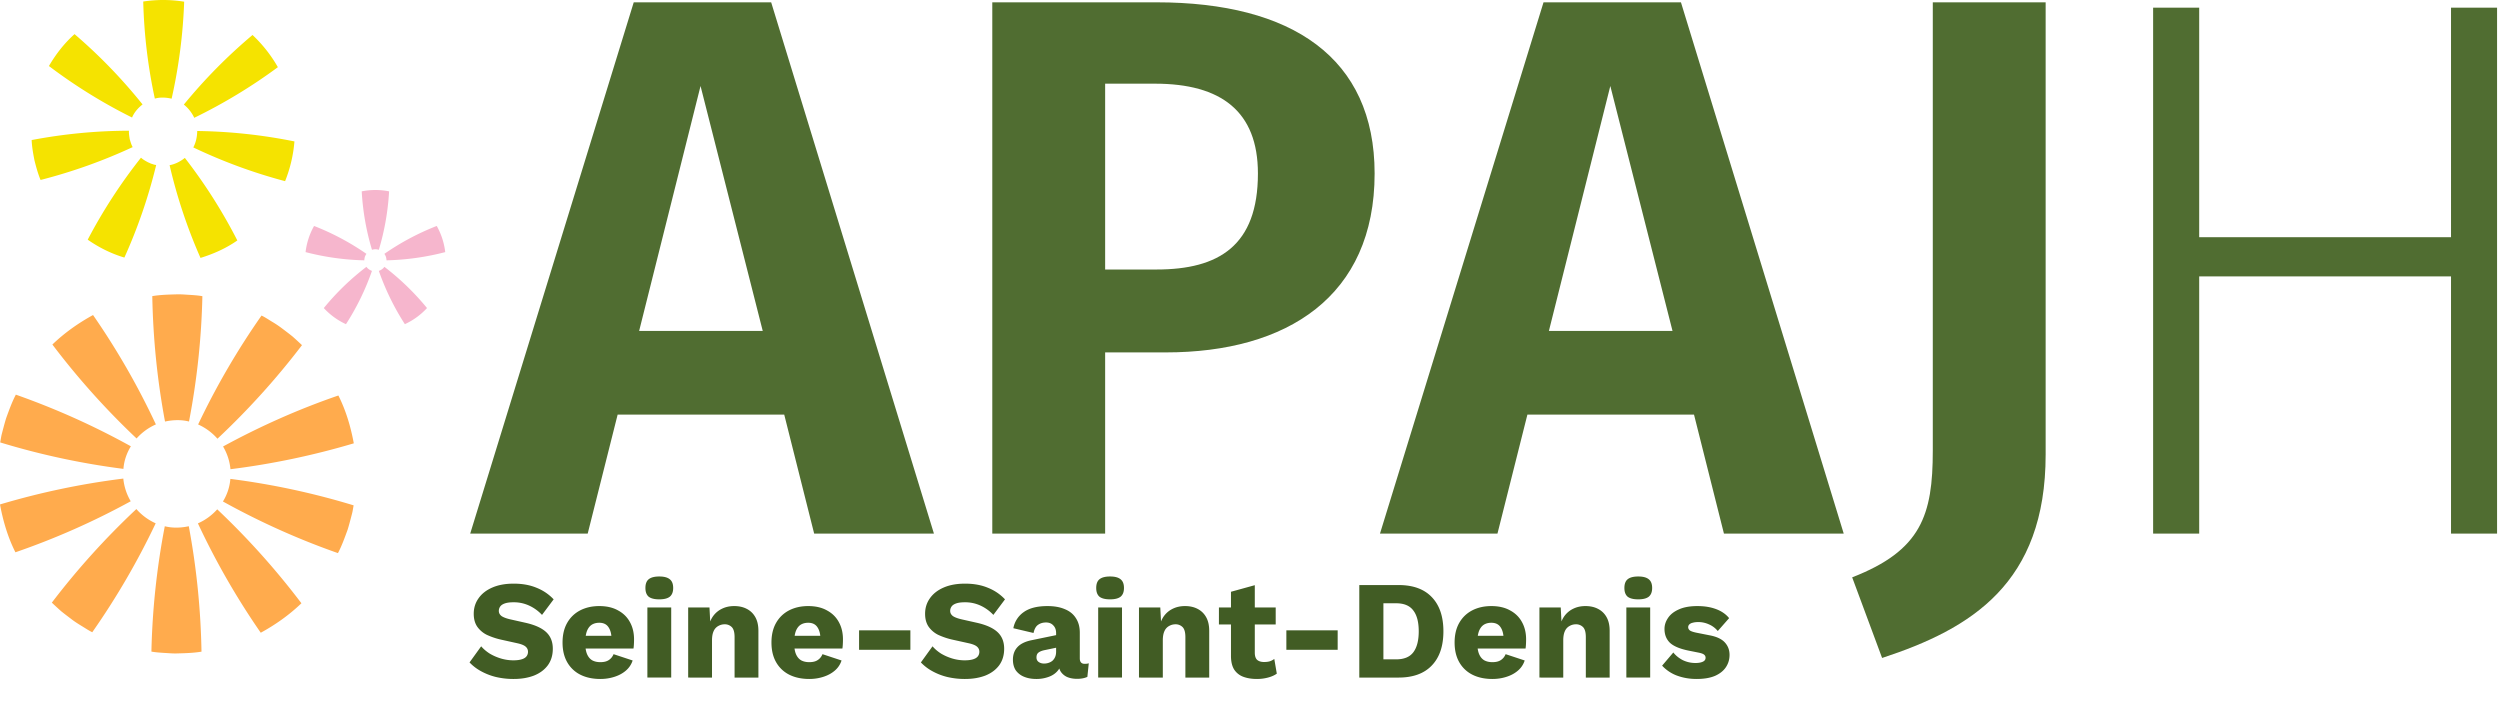 <svg xmlns="http://www.w3.org/2000/svg" width="214" height="60" fill="none"><path fill="#FFAB4D" d="M19.083 42.927a64 64 0 0 0 9.845 4.42c.336-.636.576-1.317.825-1.993.108-.341.198-.692.291-1.04.044-.175.094-.348.132-.524l.094-.532a64 64 0 0 0-10.551-2.264 4.3 4.3 0 0 1-.637 1.933M18.595 43.598c-.461.517-1.03.93-1.654 1.202a64 64 0 0 0 5.38 9.362c1.263-.69 2.445-1.526 3.48-2.523a65 65 0 0 0-7.206-8.041M14.106 45.047a64 64 0 0 0-1.145 10.73c.355.064.713.087 1.072.111.359.018.719.056 1.077.046.715-.019 1.431-.034 2.138-.152a64.5 64.5 0 0 0-1.088-10.737c-.676.148-1.397.17-2.054.002M11.673 43.575a65 65 0 0 0-7.237 8.011q.39.37.792.728c.277.226.565.441.85.657.282.222.586.415.892.602.308.185.604.39.928.547a64.5 64.5 0 0 0 5.429-9.324 4.8 4.8 0 0 1-1.654-1.221M11.191 42.908a4.66 4.66 0 0 1-.635-1.942A65 65 0 0 0 0 43.181c.26 1.408.669 2.807 1.32 4.095A64 64 0 0 0 6.349 45.3a64 64 0 0 0 4.842-2.392M11.203 38.203a65 65 0 0 0-4.83-2.417 66 66 0 0 0-5.016-2.004c-.336.638-.576 1.318-.824 1.994-.108.342-.199.691-.293 1.04-.043.174-.093.347-.13.524l-.094.531a64 64 0 0 0 10.55 2.265c.05-.684.276-1.345.637-1.933M11.69 37.533a4.8 4.8 0 0 1 1.654-1.203 64 64 0 0 0-5.38-9.363c-1.263.692-2.445 1.527-3.48 2.525a65 65 0 0 0 7.206 8.04M16.178 36.082a64 64 0 0 0 1.146-10.728c-.356-.066-.713-.088-1.072-.113-.359-.017-.72-.055-1.077-.046-.715.02-1.432.035-2.139.153.066 3.615.426 7.19 1.09 10.737.675-.148 1.396-.17 2.052-.003M18.613 37.555a65 65 0 0 0 7.237-8.011q-.392-.37-.793-.728c-.278-.226-.565-.442-.851-.657a9 9 0 0 0-.89-.603c-.308-.184-.604-.389-.929-.545a64.5 64.5 0 0 0-5.428 9.323 4.8 4.8 0 0 1 1.654 1.22M23.937 35.83a65 65 0 0 0-4.843 2.39c.349.59.567 1.242.634 1.944a65.4 65.4 0 0 0 10.557-2.215c-.26-1.407-.669-2.808-1.32-4.095a63 63 0 0 0-5.028 1.975"/><path fill="#F5E300" d="M16.547 12.62a45 45 0 0 0 7.857 2.888 11.7 11.7 0 0 0 .8-3.402 45 45 0 0 0-8.322-.893c-.006.479-.105.975-.335 1.407M20.315 20.582a44.7 44.7 0 0 0-4.491-7.065c-.368.293-.833.543-1.306.621a44.6 44.6 0 0 0 2.645 7.94c1.116-.346 2.188-.82 3.152-1.496M13.368 14.13a2 2 0 0 0-.179-.037l-.173-.06c-.122-.024-.225-.098-.341-.136-.213-.119-.43-.234-.606-.4a44.874 44.874 0 0 0-4.561 7.019c.958.67 2.018 1.198 3.139 1.532a45 45 0 0 0 2.721-7.918M3.473 15.405a46 46 0 0 0 4.007-1.224 46 46 0 0 0 3.877-1.588c-.124-.216-.184-.459-.254-.688-.035-.238-.083-.473-.062-.716a45 45 0 0 0-8.332.8c.024.588.13 1.167.242 1.742.144.57.297 1.136.522 1.674M12.203 8.94a44.7 44.7 0 0 0-5.821-6.018c-.879.783-1.606 1.722-2.194 2.73a45 45 0 0 0 7.117 4.408c.19-.455.523-.826.898-1.12M14.69 8.447A45 45 0 0 0 15.765.145a11.2 11.2 0 0 0-3.504-.014c.072 2.813.402 5.572.993 8.31.466-.134.96-.102 1.434.006M16.628 10.084a45.6 45.6 0 0 0 7.158-4.334 11.8 11.8 0 0 0-2.17-2.755 45 45 0 0 0-5.879 5.958q.57.455.891 1.131"/><path fill="#F6B6CD" d="M32.902 22.84a.8.8 0 0 1-.212.212 1 1 0 0 1-.262.137 21.6 21.6 0 0 0 2.228 4.56 6 6 0 0 0 1.897-1.38 22 22 0 0 0-3.65-3.529M31.367 22.84a21.742 21.742 0 0 0-3.65 3.53 6 6 0 0 0 1.898 1.38 21.5 21.5 0 0 0 2.225-4.561 1 1 0 0 1-.26-.137.8.8 0 0 1-.213-.212M31.231 21.99a1 1 0 0 1 .136-.26 21.8 21.8 0 0 0-4.483-2.388 6 6 0 0 0-.727 2.239c1.65.43 3.346.666 5.027.704q.009-.155.047-.294M33.307 16.38a6 6 0 0 0-2.345 0c.098 1.71.391 3.385.879 5.002q.139-.04.294-.047.155.008.293.047c.487-1.617.782-3.292.879-5.001M32.902 21.73a1 1 0 0 1 .136.262c.027.093.041.188.047.293a22 22 0 0 0 5.027-.704 6 6 0 0 0-.727-2.24 21.7 21.7 0 0 0-4.483 2.389"/><path fill="#506D31" d="M59.966 7.361 54.71 28.326h10.58zM52.87 35.49l-2.563 10.186H40.25L54.248.198h11.764l13.932 45.477H69.692L67.13 35.49zM107.678 14.853c0-5.324-3.154-7.69-8.806-7.69H94.6V23.07h4.404c5.323 0 8.674-2.038 8.674-8.216m9.989 0c0 10.514-7.491 15.312-17.875 15.312H94.6v15.51h-9.66V.199h14.064c11.566 0 18.663 4.731 18.663 14.654M137.843 7.361l-5.257 20.965h10.581zm-7.097 28.128-2.563 10.186h-10.056L132.126.198h11.763l13.933 45.477h-10.253l-2.562-10.186zM161.108 56.322l-2.562-6.902c5.915-2.298 6.901-5.322 6.901-10.842V.198h9.66v38.708c0 11.04-6.375 14.918-13.999 17.416M188.251 23.659v22.016h-3.944V.657h3.944v19.65h21.556V.657h3.942v45.018h-3.942V23.66z"/><path fill="#415C24" d="M43.972 49.96q1.104 0 1.944.348.852.336 1.476.996l-.996 1.332a3.5 3.5 0 0 0-1.116-.804 3.1 3.1 0 0 0-1.344-.276q-.444 0-.72.096t-.396.264a.64.64 0 0 0-.12.384q0 .252.228.432.24.168.768.288l1.332.3q1.188.276 1.74.804t.552 1.404q0 .84-.432 1.428-.432.576-1.188.876-.756.288-1.728.288a6.6 6.6 0 0 1-1.512-.168 5.2 5.2 0 0 1-1.296-.504 4 4 0 0 1-.972-.744l.996-1.38q.3.348.732.624.444.264.96.42.528.156 1.068.156.42 0 .696-.084.288-.084.42-.252a.62.62 0 0 0 .132-.396.55.55 0 0 0-.18-.42q-.18-.18-.684-.3l-1.464-.324a6 6 0 0 1-1.2-.408 2.2 2.2 0 0 1-.816-.696q-.3-.444-.3-1.104 0-.744.408-1.32.408-.588 1.176-.924t1.836-.336m7.422 8.16q-.996 0-1.728-.372a2.66 2.66 0 0 1-1.116-1.068q-.396-.696-.396-1.68t.396-1.68 1.104-1.068q.72-.372 1.644-.372.948 0 1.608.372.672.36 1.02 1.008.348.636.348 1.464 0 .216-.012.432t-.036.36h-4.752v-1.092h3.852l-.972.372q0-.72-.264-1.104-.252-.384-.792-.384-.384 0-.66.18-.264.18-.408.564-.132.384-.132.984 0 .588.156.96.156.36.444.528.288.156.696.156.456 0 .72-.18.276-.18.408-.504l1.632.54a1.9 1.9 0 0 1-.588.876q-.408.348-.984.528-.564.18-1.188.18m5.042-6.816q-.624 0-.912-.228-.276-.24-.276-.744 0-.516.276-.744.288-.24.912-.24.612 0 .9.24.288.228.288.744 0 .504-.288.744-.288.228-.9.228m1.02.696v6h-2.04v-6zm1.452 6v-6h1.824l.108 2.064-.228-.228q.12-.648.42-1.08a2 2 0 0 1 .768-.648q.468-.228 1.044-.228.624 0 1.08.24.468.24.732.708t.264 1.176V58h-2.04v-3.456q0-.624-.24-.864a.83.83 0 0 0-.612-.24 1.07 1.07 0 0 0-.54.144.9.9 0 0 0-.396.432q-.144.3-.144.804V58zm10.37.12q-.996 0-1.729-.372a2.66 2.66 0 0 1-1.116-1.068q-.396-.696-.396-1.68t.396-1.68 1.104-1.068q.72-.372 1.644-.372.948 0 1.608.372.672.36 1.02 1.008.348.636.348 1.464 0 .216-.012.432t-.036.36h-4.752v-1.092h3.852l-.972.372q0-.72-.264-1.104-.252-.384-.792-.384-.384 0-.66.18-.264.18-.408.564-.132.384-.132.984 0 .588.156.96.156.36.444.528.288.156.696.156.456 0 .72-.18.276-.18.408-.504l1.632.54a1.9 1.9 0 0 1-.588.876q-.408.348-.984.528-.564.18-1.188.18m8.652-4.164v1.668h-4.392v-1.668zm4.679-3.996q1.104 0 1.944.348.852.336 1.476.996l-.996 1.332a3.5 3.5 0 0 0-1.116-.804 3.1 3.1 0 0 0-1.344-.276q-.444 0-.72.096t-.396.264a.64.64 0 0 0-.12.384q0 .252.228.432.24.168.768.288l1.332.3q1.188.276 1.74.804t.552 1.404q0 .84-.432 1.428-.432.576-1.188.876-.756.288-1.728.288a6.6 6.6 0 0 1-1.512-.168 5.2 5.2 0 0 1-1.296-.504 4 4 0 0 1-.972-.744l.996-1.38q.3.348.732.624.444.264.96.42.528.156 1.068.156.42 0 .696-.084.288-.084.42-.252a.62.62 0 0 0 .132-.396.55.55 0 0 0-.18-.42q-.18-.18-.684-.3l-1.464-.324a6 6 0 0 1-1.2-.408 2.2 2.2 0 0 1-.816-.696q-.3-.444-.3-1.104 0-.744.408-1.32.408-.588 1.176-.924t1.836-.336m7.795 4.236q0-.42-.24-.66-.228-.252-.624-.252t-.684.204q-.276.192-.384.696l-1.728-.408a2.15 2.15 0 0 1 .888-1.38q.72-.516 2.028-.516.876 0 1.488.264.624.252.948.768.336.504.336 1.248v2.196q0 .468.42.468.216 0 .348-.048l-.12 1.164q-.36.168-.876.168-.468 0-.828-.144a1.3 1.3 0 0 1-.564-.456q-.204-.312-.204-.78v-.072l.228-.084q0 .516-.312.864-.3.348-.792.516a3 3 0 0 1-1.008.168q-.612 0-1.068-.192a1.6 1.6 0 0 1-.708-.552q-.24-.372-.24-.912 0-.648.384-1.068.396-.432 1.236-.6l2.268-.468-.012 1.08-1.152.24q-.36.072-.54.216-.168.132-.168.408 0 .264.192.396t.456.132q.204 0 .384-.06a1 1 0 0 0 .336-.18.95.95 0 0 0 .228-.324q.084-.192.084-.456zm4.621-2.892q-.624 0-.912-.228-.276-.24-.276-.744 0-.516.276-.744.288-.24.912-.24.612 0 .9.24.288.228.288.744 0 .504-.288.744-.288.228-.9.228m1.02.696v6h-2.04v-6zm1.453 6v-6h1.824l.108 2.064-.228-.228q.12-.648.42-1.08a2 2 0 0 1 .768-.648q.468-.228 1.044-.228.624 0 1.08.24.468.24.732.708t.264 1.176V58h-2.04v-3.456q0-.624-.24-.864a.83.83 0 0 0-.612-.24 1.07 1.07 0 0 0-.54.144.9.9 0 0 0-.396.432q-.144.3-.144.804V58zm9.914-7.908v5.772q0 .432.204.624.216.18.588.18.288 0 .492-.06.216-.072.384-.204l.216 1.26q-.3.216-.756.336t-.936.12q-.684 0-1.188-.192a1.58 1.58 0 0 1-.768-.612q-.264-.42-.276-1.116v-5.544zM109.2 52v1.452h-4.86V52zm5.305 1.956v1.668h-4.392v-1.668zm5.211-3.876q1.86 0 2.844 1.032.996 1.032.996 2.928t-.996 2.928Q121.576 58 119.716 58h-3.36v-7.92zm-.204 6.36q1.008 0 1.464-.6.468-.612.468-1.8t-.468-1.788q-.456-.612-1.464-.612h-1.092v4.8zm8.242 1.68q-.996 0-1.728-.372a2.66 2.66 0 0 1-1.116-1.068q-.396-.696-.396-1.68t.396-1.68 1.104-1.068q.72-.372 1.644-.372.948 0 1.608.372.672.36 1.02 1.008.348.636.348 1.464 0 .216-.012.432t-.036.36h-4.752v-1.092h3.852l-.972.372q0-.72-.264-1.104-.252-.384-.792-.384-.384 0-.66.18-.264.18-.408.564-.132.384-.132.984 0 .588.156.96.156.36.444.528.288.156.696.156.456 0 .72-.18.276-.18.408-.504l1.632.54a1.9 1.9 0 0 1-.588.876q-.408.348-.984.528-.564.18-1.188.18m4.021-.12v-6h1.824l.108 2.064-.228-.228q.12-.648.42-1.08a2 2 0 0 1 .768-.648q.468-.228 1.044-.228.624 0 1.08.24.468.24.732.708t.264 1.176V58h-2.04v-3.456q0-.624-.24-.864a.83.83 0 0 0-.612-.24 1.07 1.07 0 0 0-.54.144.9.9 0 0 0-.396.432q-.144.3-.144.804V58zm8.461-6.696q-.624 0-.912-.228-.276-.24-.276-.744 0-.516.276-.744.288-.24.912-.24.612 0 .9.24.288.228.288.744 0 .504-.288.744-.288.228-.9.228m1.02.696v6h-2.04v-6zm3.973 6.12q-.9 0-1.68-.288a3.3 3.3 0 0 1-1.272-.852l.96-1.128q.3.384.792.648a2.46 2.46 0 0 0 1.116.252q.372 0 .612-.108t.24-.336a.32.32 0 0 0-.12-.264q-.12-.108-.48-.18l-.84-.168q-1.128-.228-1.608-.672-.468-.456-.468-1.188 0-.492.3-.936.3-.456.924-.732.624-.288 1.596-.288.912 0 1.608.264t1.104.768l-.972 1.104a1.96 1.96 0 0 0-.744-.564 2.2 2.2 0 0 0-.912-.204q-.288 0-.492.06a.6.6 0 0 0-.288.144.33.33 0 0 0-.096.24q0 .156.144.276.156.108.564.192l1.092.216q.924.168 1.332.612t.408 1.068q0 .588-.312 1.056t-.936.744q-.624.264-1.572.264"/></svg>